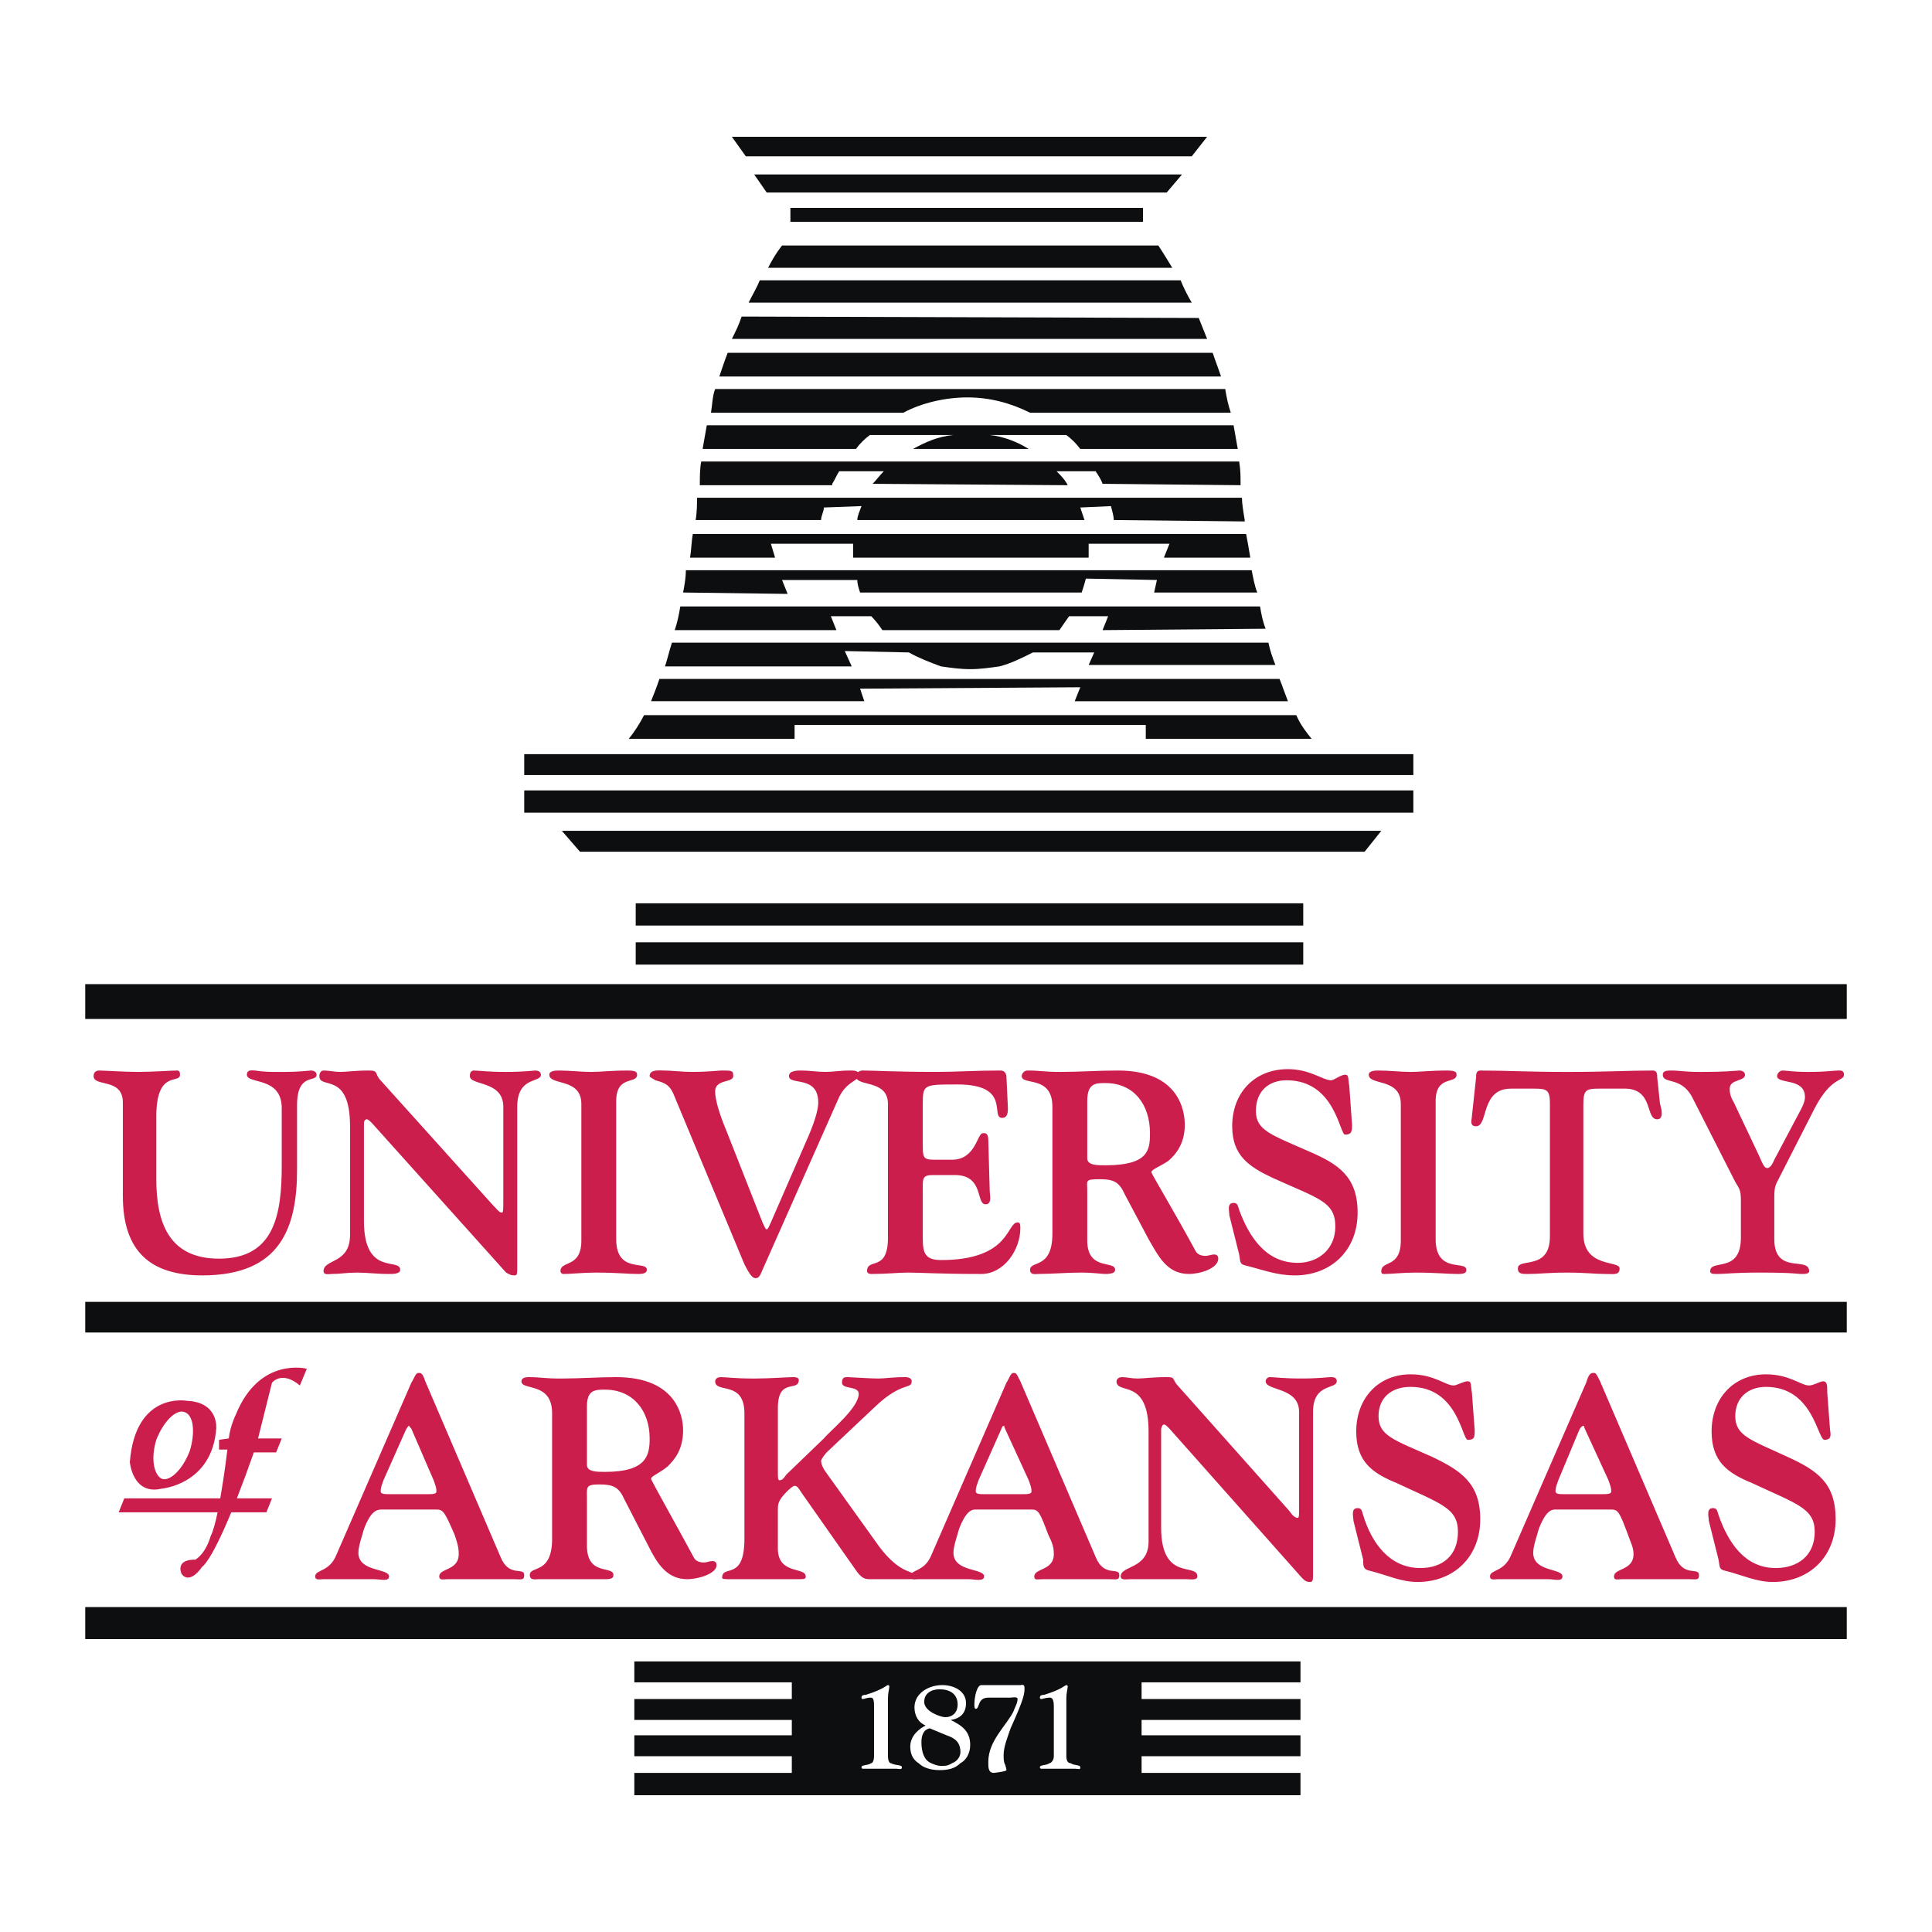 <svg width="150" height="150" viewBox="0 0 150 150" fill="none" xmlns="http://www.w3.org/2000/svg">
<path fill-rule="evenodd" clip-rule="evenodd" d="M0 0H150V150H0V0Z" fill="white"/>
<path fill-rule="evenodd" clip-rule="evenodd" d="M35.183 79.112H6.618V76.406H143.383V79.112H35.183ZM43.298 103.456H6.618V101.075H143.383V103.456H43.298ZM42.974 124.773H143.383V127.261H6.618V124.773H42.974ZM49.357 73.161H101.184V74.892H49.357V73.161ZM49.357 70.132H101.184V71.862H49.357V70.132ZM43.623 64.505H107.244L105.947 66.128H45.029L43.623 64.505ZM40.701 61.367H109.732V63.098H40.701V61.367ZM40.701 58.554H109.732V60.177H40.701V58.554ZM61.367 16.14H88.743V17.221H61.367V16.14ZM91.772 13.543L90.581 14.949H59.528L58.554 13.543H91.772ZM93.719 10.621L92.528 12.136H57.905L56.823 10.621H93.719ZM91.015 20.792H59.636C60.177 19.71 60.718 19.061 60.718 19.061H89.932C89.932 19.061 90.364 19.71 91.015 20.792ZM91.664 21.766C91.879 22.307 92.205 22.956 92.528 23.497H58.122C58.446 22.848 58.771 22.308 58.987 21.766H91.664ZM93.07 24.687L93.719 26.31H56.823C57.147 25.661 57.364 25.228 57.58 24.578L93.07 24.687ZM94.801 29.232H55.849C56.066 28.583 56.282 27.933 56.498 27.392H94.152C94.368 28.042 94.585 28.582 94.801 29.232ZM95.126 30.205C95.234 30.854 95.341 31.395 95.558 32.045H79.978C78.464 31.288 76.841 30.855 75.109 30.855C73.378 30.855 71.539 31.288 70.132 32.045H55.2C55.309 31.396 55.309 30.747 55.524 30.205H95.126ZM96.099 34.858H83.873C83.568 34.445 83.203 34.08 82.79 33.776H76.84C77.923 33.884 79.004 34.316 79.87 34.858H70.888C71.862 34.317 72.836 33.885 74.026 33.776H67.535C67.122 34.08 66.757 34.445 66.453 34.858H54.55C54.659 34.209 54.767 33.668 54.875 33.018H95.775C95.883 33.668 95.991 34.208 96.099 34.858ZM68.616 36.59H65.154C64.938 36.914 64.83 37.239 64.613 37.563V37.671H54.334C54.334 37.022 54.334 36.373 54.443 35.832H96.208C96.317 36.481 96.317 36.913 96.317 37.671L85.604 37.563C85.496 37.239 85.28 36.914 85.063 36.59H82.034C82.357 36.914 82.683 37.239 82.898 37.672L67.751 37.563C68.075 37.239 68.292 36.914 68.616 36.59ZM96.64 40.484L86.471 40.376C86.471 40.052 86.361 39.727 86.254 39.294L83.873 39.402L84.199 40.375H66.561C66.561 40.051 66.777 39.617 66.885 39.293L63.964 39.401C63.964 39.726 63.748 40.05 63.748 40.375H54.01C54.118 39.726 54.118 39.076 54.118 38.643H96.424C96.424 39.076 96.532 39.726 96.639 40.375V40.484H96.64ZM59.852 42.216H66.237V43.297H84.522V42.865V42.216H90.798L90.364 43.298H97.073C96.965 42.649 96.857 42 96.749 41.459H53.793C53.685 41.999 53.685 42.649 53.577 43.298H60.177L59.852 42.216ZM60.718 45.029L61.15 46.111L53.035 46.003C53.144 45.462 53.252 44.813 53.252 44.272H97.18C97.288 44.813 97.397 45.462 97.614 46.003H89.607L89.823 45.03L84.305 44.922C84.197 45.354 84.09 45.679 83.98 46.003H66.777C66.669 45.679 66.561 45.354 66.561 45.03H60.718V45.029ZM68.509 48.924C68.293 48.599 67.968 48.167 67.644 47.842H64.506L64.939 48.924H52.386C52.603 48.275 52.711 47.734 52.819 47.084H97.829C97.939 47.733 98.046 48.274 98.263 48.816L85.603 48.924L86.037 47.842H83.006C82.79 48.167 82.466 48.599 82.249 48.924H68.509ZM99.022 51.629H84.522L84.955 50.655H80.195C79.329 51.089 78.463 51.521 77.597 51.738C76.84 51.846 76.082 51.954 75.326 51.954C74.568 51.954 73.811 51.846 73.053 51.738C72.188 51.413 71.322 51.089 70.565 50.655L65.588 50.547L66.128 51.738H51.629C51.846 51.089 51.954 50.547 52.17 49.898H98.48C98.588 50.439 98.804 51.088 99.022 51.629ZM100.643 55.524C100.969 56.282 101.402 56.822 101.835 57.364H88.958V56.282H61.692V57.364H48.816C49.275 56.793 49.673 56.177 50.006 55.524H100.643ZM99.994 54.442H83.44L83.873 53.359L66.778 53.468L67.103 54.441H50.547C50.764 53.9 50.981 53.359 51.197 52.71H99.345C99.562 53.252 99.779 53.901 99.994 54.442ZM61.476 136.891V137.648H49.249V139.379H100.969V137.648H88.633V136.35H100.969V134.727H88.633V133.537H100.969V131.913H88.633V130.615H100.969V128.992H49.249V130.615H61.476V131.913H49.249V133.537H61.476V134.727H49.249V136.35H61.476V136.891ZM83.116 136.891C83.44 137.106 83.873 136.999 83.873 137.214C83.873 137.432 83.765 137.324 83.44 137.324H80.844C80.736 137.324 80.736 137.214 80.736 137.214C80.736 136.999 81.168 137.106 81.493 136.891C81.601 136.891 81.818 136.674 81.818 136.35V132.454C81.818 131.805 81.601 131.805 81.493 131.805C81.168 131.805 80.952 131.913 80.844 131.913C80.736 131.913 80.736 131.805 80.736 131.805C80.736 131.59 80.951 131.59 81.059 131.59C82.467 131.156 82.683 130.831 82.791 130.831C82.791 130.831 82.899 130.831 82.899 130.939C82.899 131.049 82.791 131.48 82.791 131.805V136.35C82.791 136.674 82.898 136.891 83.116 136.891ZM78.039 136.999C78.065 137.149 78.138 137.254 78.138 137.432C78.138 137.54 77.164 137.648 77.164 137.648C76.732 137.648 76.732 137.214 76.732 136.891V136.782C76.732 135.159 78.138 133.969 78.679 132.887C78.787 132.562 79.004 132.238 79.004 131.913C79.004 131.697 78.571 131.804 78.463 131.804H76.732C75.866 131.804 76.081 132.671 75.758 132.671C75.65 132.671 75.65 132.453 75.65 132.345C75.65 131.696 75.865 130.83 76.19 130.83H79.22C79.328 130.83 79.543 130.722 79.543 131.047C79.543 131.479 79.543 131.804 78.463 134.184C78.246 134.833 77.922 135.592 77.922 136.241C77.922 136.565 77.922 136.782 78.03 136.998H78.039V136.999ZM74.568 136.891C74.135 137.324 73.594 137.431 72.945 137.431C72.187 137.431 71.647 137.214 71.322 136.891C70.781 136.565 70.673 136.025 70.673 135.593C70.673 134.727 71.43 134.185 71.863 133.969C71.322 133.752 70.998 133.211 70.998 132.562C70.998 131.479 72.079 130.83 73.162 130.83C74.027 130.83 75.001 131.264 75.001 132.238C75.001 132.995 74.569 133.428 73.811 133.536C74.677 133.969 75.326 134.402 75.326 135.483C75.325 136.134 75.001 136.674 74.568 136.891ZM69.158 136.891C69.591 137.106 70.023 136.999 70.023 137.214C70.023 137.432 69.807 137.324 69.591 137.324H66.994C66.885 137.324 66.885 137.214 66.885 137.214C66.885 136.999 67.318 137.106 67.643 136.891C67.751 136.891 67.859 136.674 67.859 136.35V132.454C67.859 131.805 67.75 131.805 67.535 131.805C67.319 131.805 67.102 131.913 66.994 131.913C66.885 131.913 66.885 131.805 66.885 131.805C66.885 131.59 67.101 131.59 67.209 131.59C68.615 131.156 68.832 130.831 68.941 130.831C68.941 130.831 69.049 130.831 69.049 130.939C69.049 131.049 68.941 131.48 68.941 131.805V136.35C68.942 136.674 69.05 136.891 69.158 136.891ZM73.919 136.891C74.243 136.782 74.568 136.457 74.568 136.025C74.568 135.267 74.135 134.942 73.486 134.727L72.188 134.186C71.647 134.294 71.539 134.835 71.539 135.268C71.539 136.025 71.755 136.674 72.296 136.891C72.513 137 72.837 137.107 73.054 137.107C73.377 137.107 73.594 137.107 73.919 136.891ZM72.945 131.156C72.296 131.156 71.755 131.48 71.755 132.131C71.755 132.888 73.053 133.32 73.378 133.32C74.027 133.32 74.352 132.887 74.352 132.346C74.351 131.48 73.702 131.156 72.945 131.156Z" fill="#0C0E0F"/>
<path fill-rule="evenodd" clip-rule="evenodd" d="M23.064 90.797C23.064 95.342 21.766 99.021 15.706 99.021C11.702 99.021 9.539 97.181 9.539 92.853V85.603C9.539 83.656 7.267 84.414 7.267 83.548C7.267 83.223 7.483 83.115 7.699 83.115C8.024 83.115 9.646 83.223 10.729 83.223C11.81 83.223 13.326 83.115 13.758 83.115C13.975 83.115 13.975 83.331 13.975 83.439C13.975 84.197 12.136 83.007 12.136 86.685V91.555C12.136 94.91 13.109 97.722 17.005 97.722C21.333 97.722 21.874 94.259 21.874 90.473V86.037C21.874 83.549 19.169 84.198 19.169 83.439C19.169 83.007 19.602 83.116 19.818 83.116C20.467 83.224 21.008 83.224 21.657 83.224C22.415 83.224 23.064 83.224 24.145 83.116C24.362 83.116 24.578 83.224 24.578 83.439C24.578 84.09 23.063 83.224 23.063 85.821V90.797H23.064ZM131.372 85.17C130.507 83.548 129.099 84.197 129.099 83.439C129.099 83.115 129.425 83.115 129.857 83.115C130.29 83.115 130.831 83.223 131.913 83.223C132.778 83.223 133.752 83.223 135.052 83.115C135.375 83.115 135.484 83.331 135.484 83.439C135.484 83.98 134.294 83.764 134.294 84.521C134.294 84.738 134.294 85.062 134.619 85.603L136.566 89.715C136.891 90.473 137 90.689 137.215 90.689C137.325 90.689 137.54 90.581 137.756 90.04L139.704 86.362C140.136 85.603 140.136 85.279 140.136 85.17C140.136 83.656 137.974 84.197 137.974 83.548C137.974 83.331 138.189 83.115 138.406 83.115C138.731 83.115 139.164 83.223 140.354 83.223C141.978 83.223 142.193 83.115 142.842 83.115C143.058 83.115 143.167 83.223 143.167 83.439C143.167 83.98 142.193 83.548 140.895 86.036L138.082 91.555C137.865 91.987 137.757 92.096 137.757 92.961V96.208C137.757 99.021 140.462 97.506 140.462 98.696C140.462 98.911 140.137 98.911 139.813 98.911C139.596 98.911 139.273 98.803 136.567 98.803C134.62 98.803 133.971 98.911 133.322 98.911C132.997 98.911 132.779 98.911 132.779 98.696C132.779 97.722 135.161 98.911 135.161 96.1V93.178C135.161 92.42 135.053 92.312 134.728 91.771L131.372 85.17ZM120.336 85.712C120.336 84.631 120.119 84.522 119.146 84.522H117.308C114.925 84.522 115.575 87.443 114.602 87.443C114.061 87.443 114.276 86.902 114.276 86.686L114.602 83.656C114.602 83.439 114.602 83.116 114.926 83.116C116.982 83.116 118.497 83.224 121.634 83.224C124.881 83.224 126.287 83.116 128.343 83.116C128.667 83.116 128.667 83.439 128.667 83.656L128.884 85.712C128.992 86.037 129.208 86.902 128.667 86.902C127.694 86.902 128.451 84.414 125.963 84.521H124.122C123.149 84.521 122.932 84.631 122.932 85.711V95.774C122.932 98.48 125.745 97.831 125.745 98.48C125.745 99.021 125.312 98.912 124.663 98.912C123.798 98.912 123.149 98.804 121.633 98.804C120.227 98.804 119.469 98.912 118.604 98.912C118.171 98.912 117.847 98.912 117.847 98.48C117.847 97.614 120.335 98.696 120.335 95.991V85.712H120.336ZM111.463 96.208C111.463 98.912 113.845 97.831 113.845 98.588C113.845 98.804 113.735 98.912 113.194 98.912C112.329 98.912 111.571 98.804 109.839 98.804C108.975 98.804 108 98.912 107.459 98.912C107.243 98.912 107.243 98.804 107.243 98.697C107.243 97.832 108.758 98.481 108.758 96.316V85.712C108.758 83.656 106.269 84.305 106.269 83.439C106.269 83.116 106.81 83.116 107.028 83.116C107.892 83.116 108.759 83.224 109.516 83.224C110.272 83.224 111.031 83.116 112.329 83.116C112.978 83.116 113.086 83.224 113.086 83.439C113.086 84.198 111.463 83.439 111.463 85.496V96.208ZM95.449 94.369C95.449 94.044 95.234 93.395 95.774 93.395C96.098 93.395 96.098 93.61 96.208 93.936C96.965 95.991 98.263 98.047 100.752 98.047C102.374 98.047 103.674 96.964 103.674 95.234C103.674 93.287 102.374 93.07 98.804 91.448C96.965 90.582 95.667 89.715 95.667 87.443C95.667 84.847 97.398 83.008 99.994 83.008C101.726 83.008 102.7 83.873 103.349 83.873C103.566 83.873 104.106 83.439 104.432 83.439C104.757 83.439 104.647 83.765 104.757 84.305L104.973 87.335C104.973 87.769 104.973 88.094 104.432 88.094C103.998 88.094 103.674 83.873 99.887 83.873C98.481 83.873 97.507 84.739 97.507 86.253C97.507 87.769 98.696 88.094 101.618 89.392C103.89 90.365 105.405 91.339 105.405 94.152C105.405 97.073 103.348 99.022 100.535 99.022C99.129 99.022 98.047 98.588 96.749 98.263C96.209 98.155 96.316 97.939 96.209 97.398L95.449 94.369ZM81.708 85.929C81.708 83.439 79.327 84.305 79.327 83.548C79.327 83.331 79.543 83.115 79.761 83.115C80.843 83.115 80.951 83.223 82.357 83.223C83.765 83.223 85.28 83.115 86.793 83.115C91.553 83.115 91.987 86.252 91.987 87.334C91.987 88.742 91.338 89.606 90.689 90.147C90.04 90.581 89.391 90.796 89.391 91.013C89.391 91.122 91.338 94.368 92.853 97.18C93.069 97.505 93.502 97.505 93.61 97.505C93.826 97.505 94.044 97.397 94.259 97.397C94.476 97.397 94.585 97.505 94.585 97.721C94.585 98.479 93.177 98.91 92.312 98.91C90.581 98.91 89.932 97.504 89.174 96.206L87.335 92.744C86.901 91.77 86.47 91.554 85.388 91.554C84.198 91.554 84.414 91.662 84.414 92.419V96.314C84.414 98.695 86.578 97.83 86.578 98.587C86.578 98.802 86.361 98.91 85.821 98.91C85.495 98.91 84.846 98.802 83.98 98.802C82.79 98.802 81.708 98.91 80.625 98.91C80.41 98.91 79.976 99.02 79.976 98.587C79.976 97.83 81.708 98.587 81.708 95.774V85.929ZM84.414 89.932C84.414 90.473 85.171 90.473 85.821 90.473C89.175 90.473 89.284 89.283 89.284 87.983C89.284 85.821 88.092 84.089 85.821 84.089C85.063 84.089 84.414 84.089 84.414 85.495V89.932ZM71.646 88.85C71.646 89.824 71.646 90.04 72.511 90.04H73.918C75.758 90.04 75.865 87.983 76.299 87.983C76.407 87.983 76.732 87.875 76.732 88.524L76.84 92.42C76.84 92.745 77.056 93.502 76.515 93.502C75.758 93.502 76.407 91.23 74.135 91.23H72.511C71.538 91.23 71.646 91.447 71.646 92.745V95.558C71.646 96.964 71.538 97.83 73.053 97.83C78.464 97.83 78.138 94.909 79.004 94.909C79.113 94.909 79.22 94.909 79.22 95.341C79.22 97.073 77.922 98.911 76.191 98.911C72.836 98.911 71.538 98.803 70.455 98.803C69.806 98.803 68.832 98.911 67.642 98.911C67.426 98.911 67.318 98.803 67.318 98.696C67.318 97.613 68.94 98.804 68.94 96.1V85.711C68.94 83.952 66.911 84.312 66.517 83.761C66.241 84.016 65.637 84.203 65.153 85.17L59.202 98.588C58.986 99.128 58.877 99.237 58.661 99.237C58.445 99.237 58.228 99.021 57.795 98.154L52.385 85.169C52.06 84.305 51.736 84.088 50.87 83.871C50.762 83.763 50.437 83.656 50.437 83.548C50.437 83.007 51.194 83.114 51.519 83.114C52.168 83.114 52.926 83.222 53.683 83.222C55.09 83.222 55.739 83.114 56.063 83.114C56.822 83.114 56.929 83.114 56.929 83.548C56.929 84.088 55.523 83.763 55.523 84.737C55.523 85.386 55.847 86.469 56.388 87.767L59.201 94.909C59.309 95.125 59.417 95.448 59.526 95.448C59.634 95.448 59.742 95.125 59.85 94.909L62.772 88.2C63.42 86.685 63.529 85.928 63.529 85.603C63.529 83.439 61.256 84.305 61.256 83.548C61.256 83.114 61.905 83.114 62.23 83.114C62.879 83.114 63.42 83.222 64.07 83.222C64.719 83.222 65.259 83.114 65.909 83.114C66.229 83.114 66.489 83.114 66.604 83.245C66.714 83.158 66.851 83.111 66.992 83.114C67.857 83.114 69.372 83.222 72.726 83.222C74.241 83.222 75.756 83.114 77.703 83.114C78.029 83.114 78.137 83.438 78.137 83.548L78.245 85.82C78.245 86.035 78.353 86.793 77.811 86.793C76.839 86.793 78.57 84.197 74.349 84.197C71.644 84.197 71.644 84.197 71.644 85.82V88.85H71.646ZM47.842 96.208C47.842 98.912 50.222 97.831 50.222 98.588C50.222 98.804 50.006 98.912 49.574 98.912C48.708 98.912 47.95 98.804 46.219 98.804C45.245 98.804 44.379 98.912 43.73 98.912C43.622 98.912 43.514 98.804 43.514 98.697C43.514 97.832 45.136 98.481 45.136 96.316V85.712C45.136 83.656 42.648 84.305 42.648 83.439C42.648 83.116 43.188 83.116 43.405 83.116C44.27 83.116 45.136 83.224 45.893 83.224C46.651 83.224 47.408 83.116 48.707 83.116C49.356 83.116 49.464 83.224 49.464 83.439C49.464 84.198 47.841 83.439 47.841 85.496V96.208H47.842ZM27.176 87.442C27.176 83.115 24.795 84.631 24.795 83.548C24.795 83.331 24.903 83.115 25.12 83.115C25.552 83.115 25.985 83.223 26.418 83.223C26.959 83.223 27.499 83.115 28.689 83.115C29.338 83.115 29.122 83.331 29.447 83.764L38.211 93.502C38.536 93.827 38.752 94.151 38.968 94.151C39.077 94.151 39.077 93.827 39.077 93.287V85.929C39.077 83.872 36.48 84.305 36.48 83.548C36.48 83.439 36.48 83.115 36.804 83.115C37.129 83.115 37.778 83.223 39.293 83.223C40.699 83.223 41.457 83.115 41.565 83.115C41.998 83.115 41.998 83.439 41.998 83.439C41.998 84.089 40.158 83.548 40.158 85.928V98.371C40.158 98.91 40.158 99.02 39.942 99.02C39.617 99.02 39.509 98.91 39.293 98.803L28.906 87.227C28.69 87.011 28.582 86.902 28.474 86.902C28.366 86.902 28.257 87.011 28.257 87.227V94.8C28.257 99.128 31.07 97.613 31.07 98.588C31.07 98.911 30.53 98.911 30.205 98.911C29.232 98.911 28.474 98.803 27.716 98.803C26.959 98.803 26.419 98.911 25.769 98.911C25.552 98.911 25.12 99.021 25.12 98.696C25.12 97.722 27.176 98.155 27.176 95.883V87.442ZM9.214 117.415H16.894C16.725 118.227 16.541 118.915 16.357 119.254C16.357 119.254 16.032 120.552 15.166 121.093C15.166 121.093 13.651 120.985 14.084 122.175C14.084 122.175 14.625 123.149 15.707 121.634C15.707 121.634 16.342 121.317 17.955 117.415H20.684L21.117 116.333H18.391C18.852 115.151 19.292 113.96 19.71 112.762H21.441L21.875 111.68H20.035L21.117 107.352C21.117 107.352 21.875 106.377 23.281 107.569L23.822 106.269C23.822 106.269 20.142 105.296 18.304 109.841C18.304 109.841 17.871 110.705 17.763 111.68L17.006 111.788V112.545H17.655C17.655 112.545 17.425 114.5 17.101 116.333H9.648L9.214 117.415ZM14.732 112.655C15.165 111.247 15.057 109.842 14.3 109.624C13.651 109.408 12.677 110.383 12.136 111.788C11.703 113.194 11.919 114.494 12.568 114.817C13.218 115.035 14.192 114.06 14.732 112.655ZM14.516 108.759C14.516 108.759 10.512 108.001 10.08 113.519C10.08 113.519 10.296 116.117 12.568 115.576C12.568 115.576 16.463 115.251 16.788 110.923C16.788 110.923 17.005 108.867 14.516 108.759ZM132.67 118.064C132.67 117.739 132.454 117.09 132.995 117.09C133.32 117.09 133.32 117.307 133.428 117.631C134.186 119.795 135.484 121.742 137.863 121.742C139.595 121.742 140.894 120.769 140.894 118.929C140.894 117.09 139.487 116.766 136.024 115.143C134.186 114.386 132.888 113.519 132.888 111.139C132.888 108.541 134.619 106.703 137.107 106.703C138.946 106.703 139.813 107.569 140.462 107.569C140.787 107.569 141.326 107.243 141.544 107.243C141.868 107.243 141.868 107.569 141.868 108.109L142.085 111.031C142.193 111.572 142.085 111.788 141.652 111.788C141.111 111.788 140.787 107.677 137.107 107.677C135.701 107.677 134.726 108.541 134.726 109.949C134.726 111.463 135.916 111.788 138.73 113.086C141.111 114.168 142.518 115.143 142.518 117.956C142.518 120.877 140.461 122.824 137.648 122.824C136.35 122.824 135.267 122.283 133.969 121.96C133.428 121.851 133.536 121.634 133.428 121.093L132.67 118.064ZM120.769 117.198C120.444 117.198 120.01 117.308 119.469 118.713C119.361 119.146 119.037 120.011 119.037 120.552C119.037 122.067 121.31 121.742 121.31 122.391C121.31 122.824 120.659 122.608 120.227 122.608H116.332C116.006 122.608 115.683 122.716 115.683 122.391C115.683 121.851 116.764 122.067 117.306 120.769L123.149 107.352C123.257 107.028 123.364 106.594 123.689 106.594C123.905 106.594 123.905 106.594 124.23 107.243L130.073 120.877C130.722 122.5 131.912 121.634 131.912 122.283C131.912 122.717 131.696 122.609 131.155 122.609H125.961C125.528 122.609 125.31 122.717 125.31 122.392C125.31 121.742 126.826 121.96 126.826 120.66C126.826 120.121 126.61 119.795 126.392 119.146C125.743 117.415 125.635 117.198 125.094 117.198H120.769ZM124.339 116.007C124.773 116.007 125.096 116.007 125.096 115.792C125.096 115.466 124.988 115.251 124.881 114.926L123.042 110.923C122.932 110.706 123.042 110.706 122.932 110.706C122.824 110.706 122.717 110.814 122.609 111.032L120.985 114.926C120.877 115.251 120.77 115.466 120.77 115.792C120.77 116.007 121.093 116.007 121.419 116.007H124.339ZM105.079 118.064C105.079 117.739 104.864 117.09 105.404 117.09C105.728 117.09 105.728 117.307 105.836 117.631C106.487 119.795 107.893 121.742 110.273 121.742C112.004 121.742 113.194 120.769 113.194 118.929C113.194 117.09 111.896 116.766 108.434 115.143C106.595 114.386 105.297 113.519 105.297 111.139C105.297 108.541 107.028 106.703 109.516 106.703C111.355 106.703 112.222 107.569 112.871 107.569C113.087 107.569 113.628 107.243 113.954 107.243C114.277 107.243 114.169 107.569 114.277 108.109L114.494 111.031C114.494 111.572 114.494 111.788 113.954 111.788C113.52 111.788 113.195 107.677 109.517 107.677C108.002 107.677 107.029 108.541 107.029 109.949C107.029 111.463 108.219 111.788 111.14 113.086C113.413 114.168 114.926 115.143 114.926 117.956C114.926 120.877 112.871 122.824 110.058 122.824C108.76 122.824 107.677 122.283 106.378 121.96C105.837 121.851 105.837 121.634 105.837 121.093L105.079 118.064ZM89.174 111.139C89.174 106.92 86.686 108.326 86.686 107.243C86.686 107.135 86.794 106.92 87.119 106.92C87.443 106.92 87.876 107.028 88.309 107.028C88.85 107.028 89.392 106.92 90.582 106.92C91.231 106.92 91.015 107.028 91.339 107.46L100.103 117.306C100.32 117.63 100.536 117.847 100.753 117.847C100.861 117.847 100.861 117.63 100.861 117.088V109.622C100.861 107.675 98.264 107.999 98.264 107.242C98.264 107.134 98.372 106.918 98.589 106.918C98.913 106.918 99.563 107.026 101.077 107.026C102.375 107.026 103.134 106.918 103.349 106.918C103.783 106.918 103.783 107.134 103.783 107.242C103.783 107.891 101.944 107.35 101.944 109.622V122.175C101.944 122.609 101.944 122.824 101.727 122.824C101.403 122.824 101.295 122.716 101.078 122.5L90.799 110.923C90.583 110.706 90.475 110.598 90.365 110.598C90.257 110.598 90.15 110.814 90.15 111.032V118.605C90.15 122.824 92.963 121.311 92.963 122.391C92.963 122.716 92.422 122.608 92.097 122.608H87.77C87.445 122.608 87.013 122.716 87.013 122.391C87.013 121.526 89.175 121.851 89.175 119.687V111.139H89.174ZM75.758 117.198C75.433 117.198 75 117.308 74.459 118.713C74.351 119.146 74.026 120.011 74.026 120.552C74.026 122.067 76.407 121.742 76.407 122.391C76.407 122.824 75.65 122.608 75.217 122.608H71.322C71.118 122.608 70.914 122.651 70.79 122.6C70.757 122.605 70.718 122.608 70.672 122.608H67.643C67.21 122.608 66.994 122.608 66.561 122.067L62.232 115.899C62.016 115.575 61.908 115.358 61.691 115.358C61.583 115.358 61.151 115.684 60.718 116.224C60.393 116.658 60.393 116.873 60.393 117.307V120.228C60.393 122.283 62.557 121.634 62.557 122.391C62.557 122.608 62.449 122.608 61.908 122.608H56.715C56.282 122.608 56.066 122.608 56.066 122.5C56.066 121.417 57.797 122.823 57.797 119.469V109.732C57.797 107.136 55.526 108.218 55.526 107.244C55.526 107.029 55.742 106.92 55.959 106.92C56.391 106.92 57.041 107.029 58.555 107.029C59.746 107.029 61.152 106.92 61.585 106.92C61.693 106.92 62.017 106.92 62.017 107.136C62.017 108.11 60.395 106.92 60.395 109.3V114.386C60.395 114.601 60.395 114.925 60.503 114.925C60.719 114.925 60.828 114.817 61.044 114.493L63.965 111.68C64.506 111.031 66.67 109.299 66.67 108.218C66.67 107.569 65.372 107.892 65.372 107.352C65.372 106.92 65.588 106.92 65.805 106.92C66.021 106.92 67.536 107.028 68.185 107.028C68.726 107.028 69.267 106.92 70.241 106.92C70.35 106.92 70.782 106.92 70.782 107.243C70.782 107.892 70.024 107.243 67.969 109.192L64.182 112.762C64.074 112.87 63.749 113.303 63.749 113.411C63.749 113.627 63.857 113.952 64.182 114.386L68.293 120.12C69.581 121.809 70.449 121.942 70.809 122.123C71.118 121.872 71.873 121.785 72.296 120.769L78.139 107.352C78.355 107.028 78.464 106.594 78.68 106.594C78.895 106.594 78.895 106.594 79.221 107.243L85.063 120.877C85.712 122.5 86.902 121.634 86.902 122.283C86.902 122.717 86.687 122.609 86.145 122.609H80.951C80.518 122.609 80.302 122.717 80.302 122.392C80.302 121.742 81.818 121.96 81.818 120.66C81.818 120.121 81.708 119.795 81.384 119.146C80.735 117.415 80.625 117.198 80.086 117.198H75.758ZM79.436 116.007C79.761 116.007 80.086 116.007 80.086 115.792C80.086 115.466 79.976 115.251 79.869 114.926L78.03 110.923C77.922 110.706 78.03 110.706 77.922 110.706C77.812 110.706 77.812 110.814 77.705 111.032L75.973 114.926C75.865 115.251 75.758 115.466 75.758 115.792C75.758 116.007 76.082 116.007 76.407 116.007H79.436ZM42.865 109.732C42.865 107.244 40.484 108.001 40.484 107.244C40.484 107.029 40.701 106.92 41.025 106.92C41.999 106.92 42.215 107.029 43.514 107.029C45.029 107.029 46.435 106.92 47.842 106.92C52.602 106.92 53.036 110.057 53.036 111.032C53.036 112.545 52.387 113.304 51.846 113.845C51.197 114.386 50.547 114.602 50.547 114.817C50.547 114.926 52.387 118.172 53.902 120.985C54.118 121.311 54.551 121.311 54.659 121.311C54.875 121.311 55.092 121.201 55.308 121.201C55.524 121.201 55.632 121.311 55.632 121.526C55.632 122.175 54.225 122.609 53.36 122.609C51.737 122.609 50.98 121.311 50.331 120.011L48.491 116.441C48.058 115.466 47.626 115.251 46.543 115.251C45.462 115.251 45.57 115.466 45.57 116.225V120.011C45.57 122.391 47.626 121.526 47.626 122.283C47.626 122.5 47.517 122.609 46.977 122.609H41.783C41.567 122.609 41.134 122.717 41.134 122.283C41.134 121.526 42.865 122.283 42.865 119.47V109.732H42.865ZM45.57 113.735C45.57 114.276 46.328 114.276 46.977 114.276C50.222 114.276 50.439 112.978 50.439 111.68C50.439 109.516 49.14 107.892 46.977 107.892C46.219 107.892 45.57 107.892 45.57 109.192V113.735ZM29.664 117.198C29.232 117.198 28.799 117.308 28.257 118.713C28.149 119.146 27.825 120.011 27.825 120.552C27.825 122.067 30.205 121.742 30.205 122.391C30.205 122.824 29.556 122.608 29.015 122.608H25.12C24.796 122.608 24.471 122.716 24.471 122.391C24.471 121.851 25.554 122.067 26.094 120.769L31.937 107.352C32.153 107.028 32.261 106.594 32.477 106.594C32.694 106.594 32.802 106.594 33.018 107.243L38.861 120.877C39.51 122.5 40.701 121.634 40.701 122.283C40.701 122.717 40.484 122.609 39.943 122.609H34.75C34.425 122.609 34.101 122.717 34.101 122.392C34.101 121.742 35.615 121.96 35.615 120.66C35.615 120.121 35.507 119.795 35.291 119.146C34.533 117.415 34.425 117.198 33.884 117.198H29.664ZM33.235 116.007C33.559 116.007 33.884 116.007 33.884 115.792C33.884 115.466 33.776 115.251 33.667 114.926L31.936 110.923C31.72 110.706 31.828 110.706 31.72 110.706C31.72 110.706 31.611 110.814 31.503 111.032L29.772 114.926C29.664 115.251 29.555 115.466 29.555 115.792C29.555 116.007 29.88 116.007 30.313 116.007H33.235Z" fill="#CC1E4C"/>
</svg>
